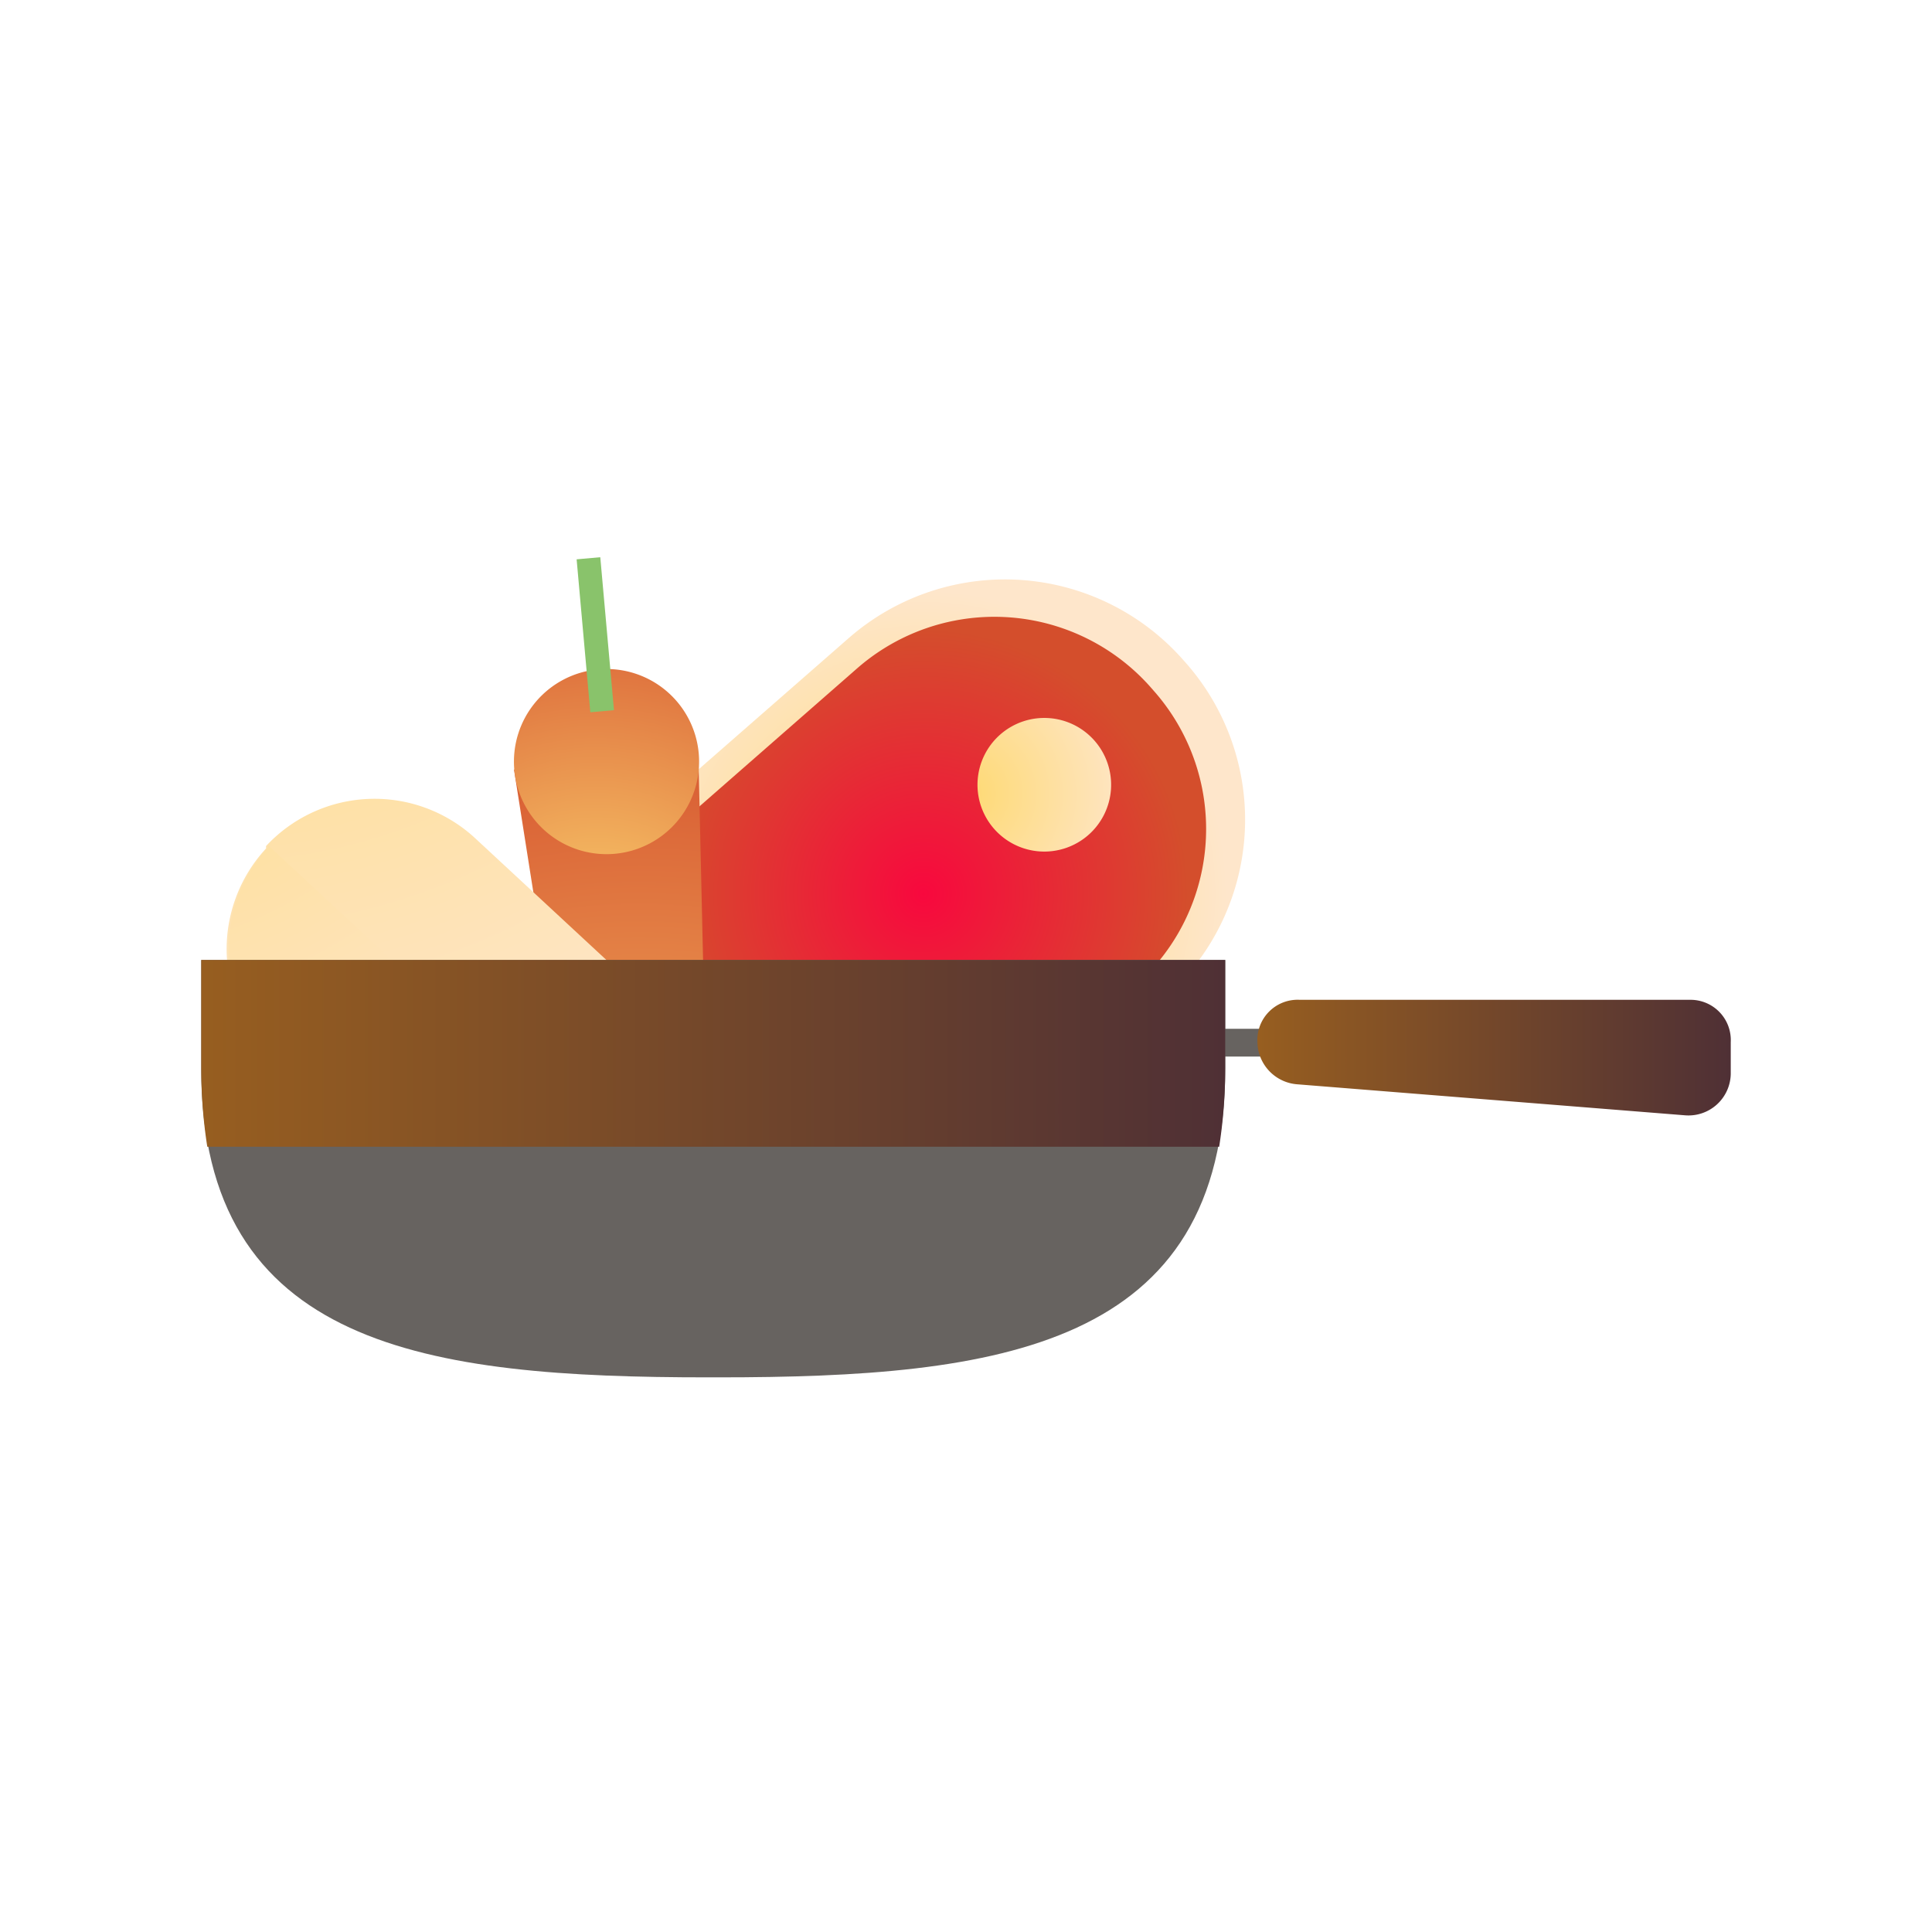 <svg xmlns="http://www.w3.org/2000/svg" xmlns:xlink="http://www.w3.org/1999/xlink" viewBox="0 0 48 48"><defs><style>.cls-1{isolation:isolate;}.cls-2{fill:url(#radial-gradient);}.cls-10,.cls-11,.cls-12,.cls-3,.cls-7,.cls-8{mix-blend-mode:multiply;}.cls-3{fill:url(#radial-gradient-2);}.cls-4{fill:url(#radial-gradient-3);}.cls-5{fill:#676360;}.cls-6{fill:url(#radial-gradient-4);}.cls-7{fill:url(#radial-gradient-5);}.cls-8{fill:none;stroke:#89c36b;stroke-miterlimit:10;stroke-width:0.59px;}.cls-9{fill:url(#radial-gradient-6);}.cls-10{fill:url(#radial-gradient-7);}.cls-11{fill:url(#linear-gradient);}.cls-12{fill:url(#linear-gradient-2);}</style><radialGradient id="radial-gradient" cx="313.76" cy="-1920.66" r="7.54" gradientTransform="translate(1051.4 1674.38) rotate(-41.18)" gradientUnits="userSpaceOnUse"><stop offset="0" stop-color="#fed971"/><stop offset="1" stop-color="#fee6cb"/></radialGradient><radialGradient id="radial-gradient-2" cx="313.76" cy="-1920.66" r="6.65" gradientTransform="translate(1051.4 1674.38) rotate(-41.18)" gradientUnits="userSpaceOnUse"><stop offset="0" stop-color="#f8083e"/><stop offset="0.99" stop-color="#d44e2c"/></radialGradient><radialGradient id="radial-gradient-3" cx="316.12" cy="-1921.89" r="4.33" xlink:href="#radial-gradient"/><radialGradient id="radial-gradient-4" cx="-202.73" cy="-781.14" r="19.4" gradientTransform="matrix(1, -0.09, 0.09, 1, 288.91, 798.89)" gradientUnits="userSpaceOnUse"><stop offset="0" stop-color="#fed971"/><stop offset="0.99" stop-color="#d44e2c"/></radialGradient><radialGradient id="radial-gradient-5" cx="-202.73" cy="-792.95" r="10.54" xlink:href="#radial-gradient-4"/><radialGradient id="radial-gradient-6" cx="1627.83" cy="1782.75" r="21.51" gradientTransform="matrix(0.73, 0.68, -0.68, 0.73, 29.21, -2400.93)" xlink:href="#radial-gradient"/><radialGradient id="radial-gradient-7" cx="1627.83" cy="1788.43" r="18.91" gradientTransform="matrix(0.73, 0.68, -0.68, 0.73, 29.21, -2400.93)" xlink:href="#radial-gradient"/><linearGradient id="linear-gradient" x1="5" y1="26.17" x2="30.44" y2="26.17" gradientUnits="userSpaceOnUse"><stop offset="0" stop-color="#975e20"/><stop offset="1" stop-color="#4f3035"/></linearGradient><linearGradient id="linear-gradient-2" x1="31.27" y1="26.26" x2="43" y2="26.26" xlink:href="#linear-gradient"/></defs><g class="cls-1"><g id="Layer_1" data-name="Layer 1"><path class="cls-2" d="M28.92,24.8l-4.46,3.9a5.89,5.89,0,0,1-8.31-.55l-.07-.09a5.89,5.89,0,0,1,.55-8.31l4.46-3.9a5.9,5.9,0,0,1,8.31.55l.08.09A5.89,5.89,0,0,1,28.92,24.8Z"/><path class="cls-3" d="M28.19,24.5l-3.93,3.44a5.18,5.18,0,0,1-7.32-.49l-.07-.08a5.18,5.18,0,0,1,.49-7.32l3.93-3.44a5.18,5.18,0,0,1,7.32.49l.07.08A5.18,5.18,0,0,1,28.19,24.5Z"/><path class="cls-4" d="M27.2,18.41a1.66,1.66,0,1,1-2.35-.16A1.66,1.66,0,0,1,27.2,18.41Z"/><rect class="cls-5" x="27.92" y="25.56" width="4.76" height="0.69"/><path class="cls-6" d="M15.86,27.59h0a1.83,1.83,0,0,1-2-1.56l-1.09-6.91,4.58-.41.16,7A1.82,1.82,0,0,1,15.86,27.59Z"/><path class="cls-7" d="M17.36,18.72a2.3,2.3,0,1,1-2.49-2.09A2.3,2.3,0,0,1,17.36,18.72Z"/><line class="cls-8" x1="14.96" y1="17.67" x2="14.62" y2="13.87"/><path class="cls-9" d="M11.65,30.77,6.8,26.27a3.68,3.68,0,0,1-.19-5.19l0-.06a3.68,3.68,0,0,1,5.2-.19l4.84,4.49a3.68,3.68,0,0,1,.2,5.2l0,.06A3.69,3.69,0,0,1,11.65,30.77Z"/><path class="cls-10" d="M6.66,21l0,.06a3.68,3.68,0,0,0,.19,5.19l4.85,4.5a3.69,3.69,0,0,0,5.2-.19l0-.06Z"/><path class="cls-5" d="M17.85,34.22h-.26C10.64,34.22,5,33.49,5,26.54V23.85H30.44v2.69C30.44,33.49,24.8,34.22,17.85,34.22Z"/><path class="cls-11" d="M30.29,28.49a12.52,12.52,0,0,0,.15-1.95V23.85H5v2.69a12.52,12.52,0,0,0,.15,1.95Z"/><path class="cls-12" d="M41.87,27.71l-9.63-.77a1.07,1.07,0,0,1-1-1.05v0a1,1,0,0,1,1.05-1.05H42a1,1,0,0,1,1,1.05v.79A1.05,1.05,0,0,1,41.87,27.71Z"/></g></g></svg>